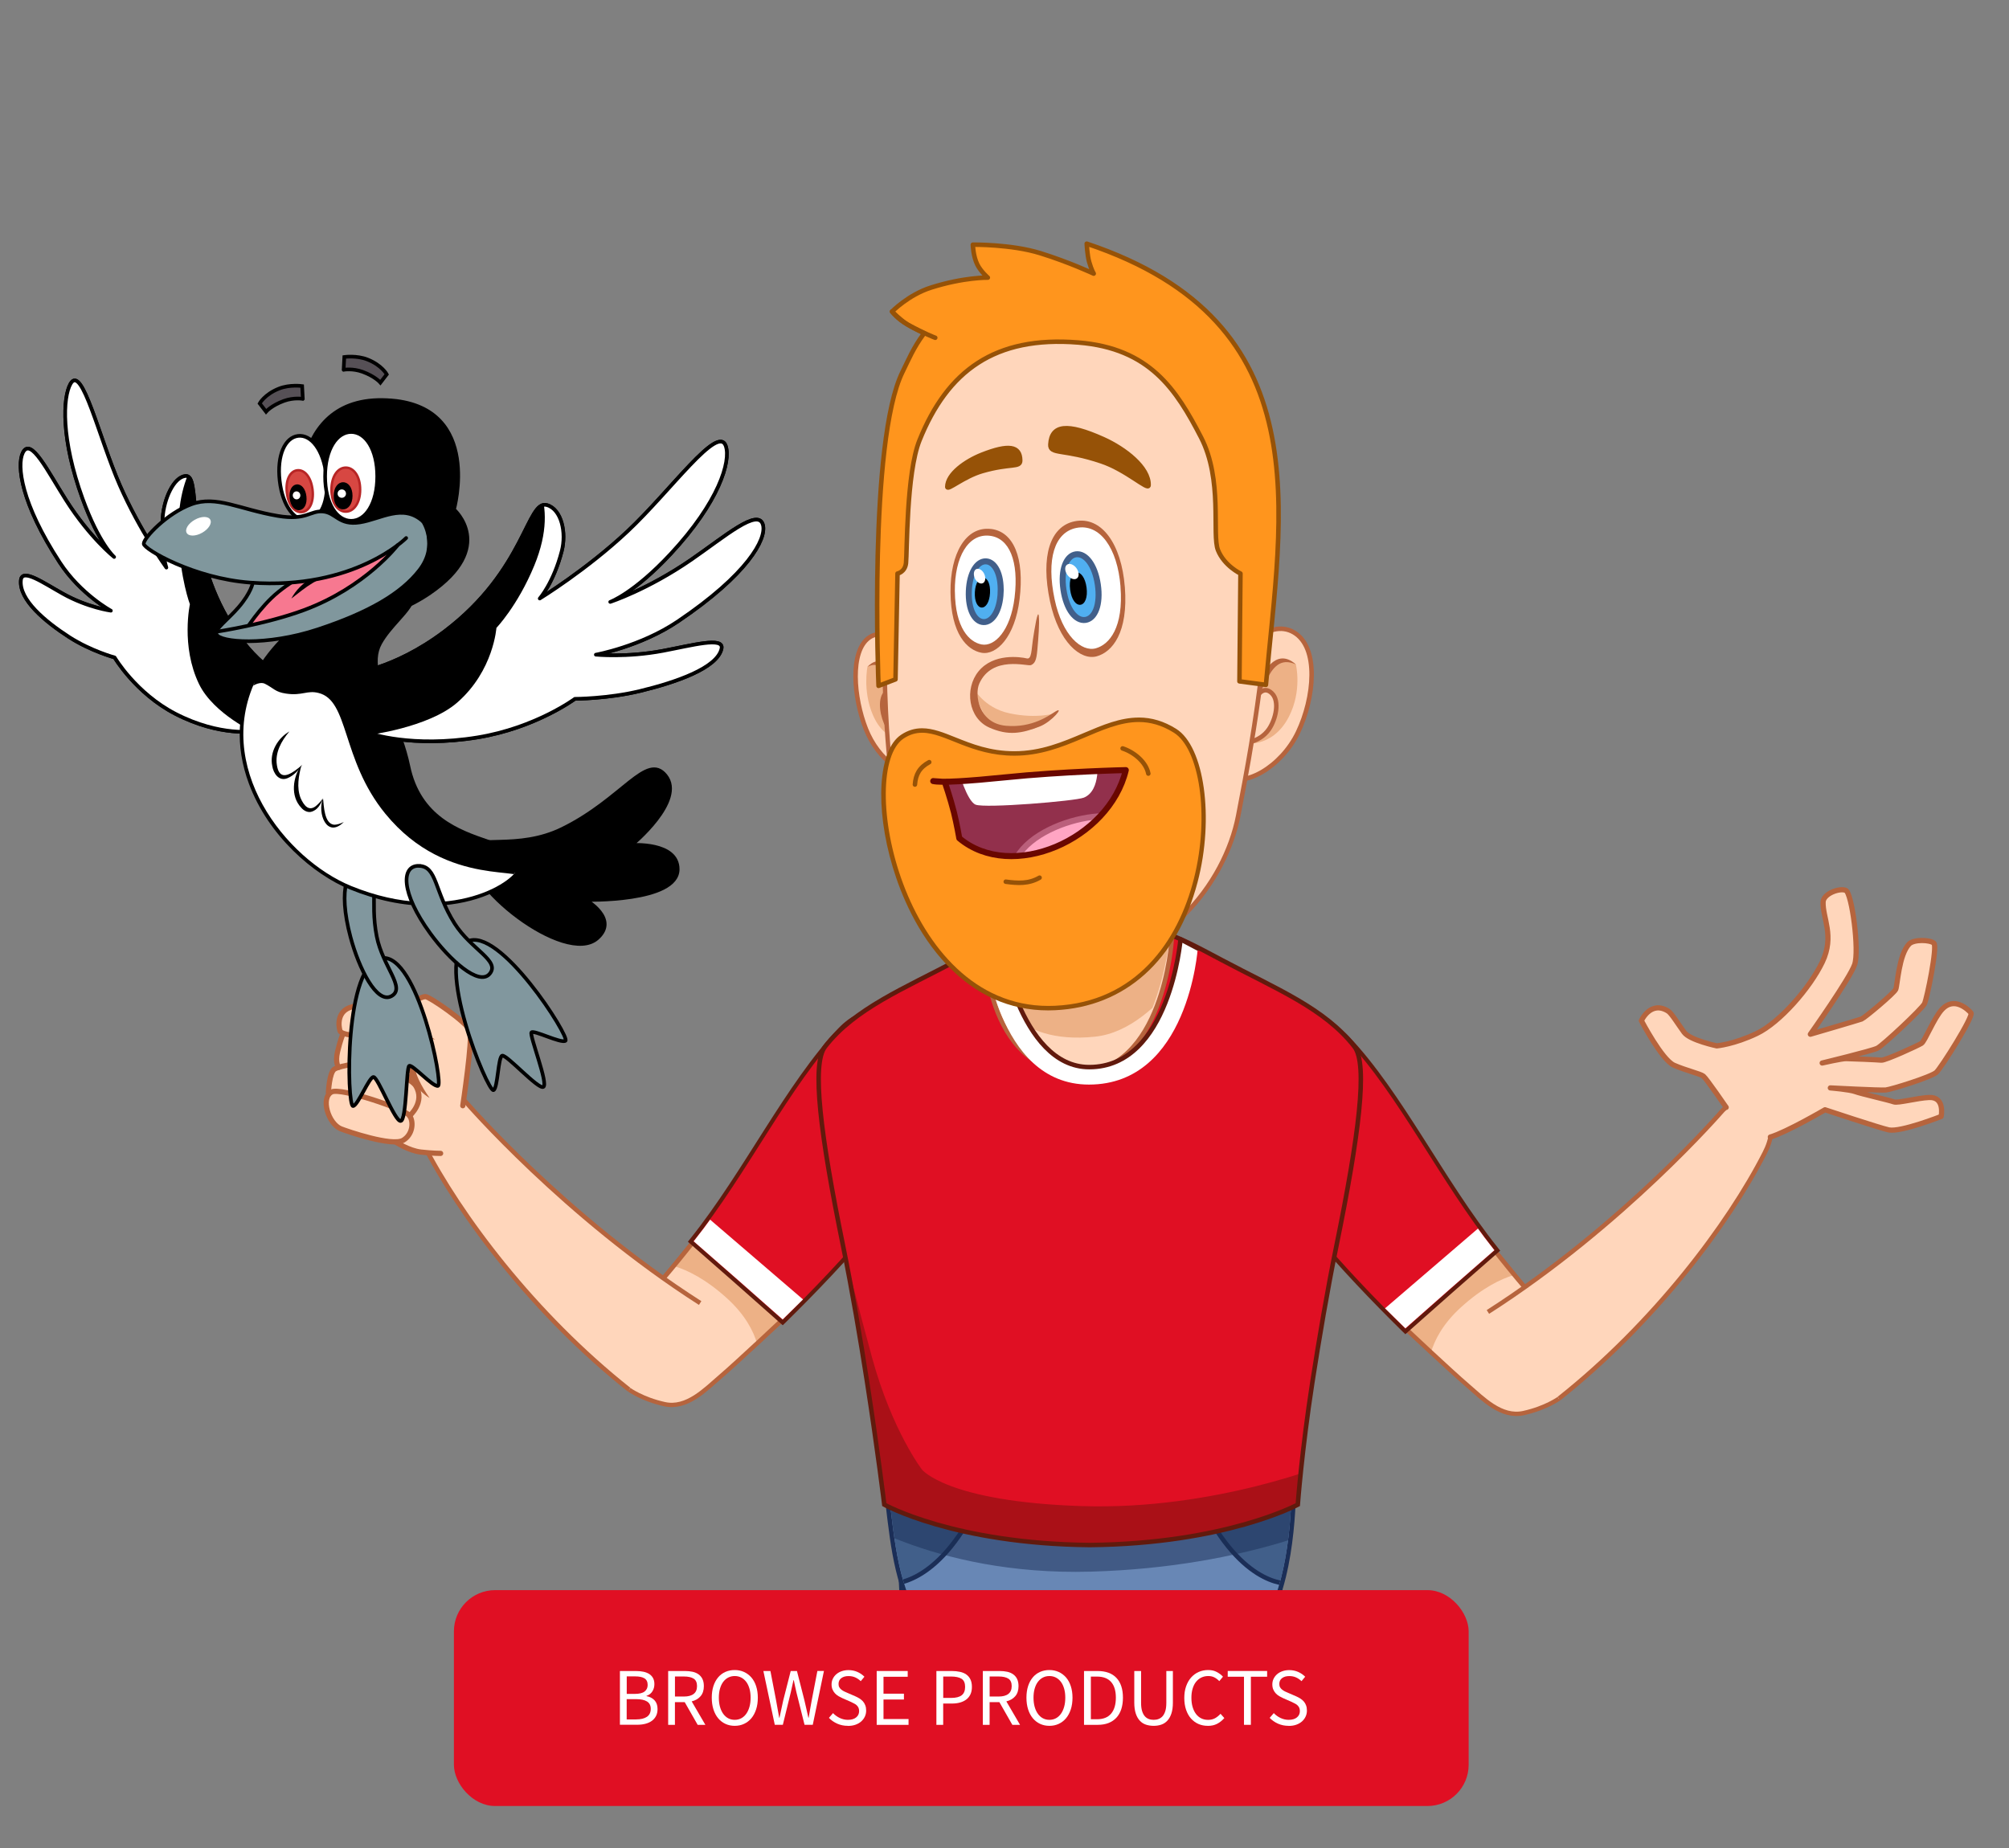 <svg viewBox="0 0 579.19 532.94" xmlns:xlink="http://www.w3.org/1999/xlink" xmlns="http://www.w3.org/2000/svg" id="Ruce">
  <rect x="0" y="0" width="579.19" height="532.94" fill="#808080" stroke="none"/>
  <defs>
    <style>
      .cls-1, .cls-2, .cls-3, .cls-4, .cls-5, .cls-6, .cls-7, .cls-8, .cls-9 {
        fill: none;
      }

      .cls-10, .cls-11 {
        fill: #e00f23;
      }

      .cls-2, .cls-3, .cls-12, .cls-13, .cls-4, .cls-14, .cls-5, .cls-15 {
        stroke-width: 1.3px;
      }

      .cls-2, .cls-3, .cls-13, .cls-16, .cls-17, .cls-18, .cls-19, .cls-20, .cls-7, .cls-8, .cls-15, .cls-21, .cls-9, .cls-22 {
        stroke-linecap: round;
      }

      .cls-2, .cls-3, .cls-13, .cls-16, .cls-19, .cls-7, .cls-8, .cls-15, .cls-21, .cls-9, .cls-22 {
        stroke-linejoin: round;
      }

      .cls-2, .cls-11, .cls-4 {
        stroke: #611a0d;
      }

      .cls-23 {
        fill: #50aff0;
        stroke: #415f8a;
      }

      .cls-23, .cls-12, .cls-11, .cls-4, .cls-17, .cls-18, .cls-24, .cls-14, .cls-25, .cls-5, .cls-6, .cls-20, .cls-26, .cls-27 {
        stroke-miterlimit: 10;
      }

      .cls-23, .cls-9, .cls-22 {
        stroke-width: 1.73px;
      }

      .cls-3, .cls-13, .cls-15 {
        stroke: #965207;
      }

      .cls-12 {
        fill: #415f8a;
        stroke: #1b2e57;
      }

      .cls-11 {
        stroke-width: 1.16px;
      }

      .cls-28 {
        fill: #aa1017;
      }

      .cls-29 {
        fill: #6887b5;
      }

      .cls-13, .cls-30 {
        fill: #965207;
      }

      .cls-31, .cls-24, .cls-14, .cls-25 {
        fill: #ffd6bb;
      }

      .cls-16 {
        fill: #f77890;
      }

      .cls-16, .cls-17, .cls-18, .cls-19, .cls-20, .cls-26, .cls-8, .cls-21 {
        stroke: #000;
        stroke-width: 1.05px;
      }

      .cls-17 {
        fill: #81979e;
      }

      .cls-32 {
        fill: #edb186;
      }

      .cls-33 {
        clip-path: url(#clippath-11);
      }

      .cls-34 {
        clip-path: url(#clippath-10);
      }

      .cls-35 {
        clip-path: url(#clippath-13);
      }

      .cls-36 {
        clip-path: url(#clippath-14);
      }

      .cls-37 {
        clip-path: url(#clippath-12);
      }

      .cls-38 {
        clip-path: url(#clippath-1);
      }

      .cls-39 {
        clip-path: url(#clippath-3);
      }

      .cls-40 {
        clip-path: url(#clippath-4);
      }

      .cls-41 {
        clip-path: url(#clippath-2);
      }

      .cls-42 {
        clip-path: url(#clippath-7);
      }

      .cls-43 {
        clip-path: url(#clippath-6);
      }

      .cls-44 {
        clip-path: url(#clippath-9);
      }

      .cls-45 {
        clip-path: url(#clippath-8);
      }

      .cls-46 {
        clip-path: url(#clippath-5);
      }

      .cls-24 {
        stroke-width: 1.29px;
      }

      .cls-24, .cls-14, .cls-25, .cls-5, .cls-6, .cls-7 {
        stroke: #b6643d;
      }

      .cls-25, .cls-6 {
        stroke-width: 1.25px;
      }

      .cls-47, .cls-26, .cls-21 {
        fill: #fff;
      }

      .cls-48 {
        fill: #b6643d;
      }

      .cls-49 {
        fill: #80979d;
      }

      .cls-50 {
        fill: #92304c;
      }

      .cls-20 {
        fill: #565056;
      }

      .cls-7 {
        stroke-width: 1.5px;
      }

      .cls-15, .cls-51 {
        fill: #ff951d;
      }

      .cls-9 {
        stroke: #690700;
      }

      .cls-22 {
        fill: #ffa5c3;
        stroke: #ba5f7b;
      }

      .cls-52, .cls-53 {
        fill: #1b2e57;
      }

      .cls-53 {
        opacity: .5;
      }

      .cls-27 {
        fill: #d74742;
        stroke: #b72525;
        stroke-width: .7px;
      }

      .cls-54 {
        clip-path: url(#clippath);
      }
    </style>
    <clipPath id="clippath">
      <rect height="421.41" width="576.64" y="56.7" x="-1.96" class="cls-1"></rect>
    </clipPath>
    <clipPath id="clippath-1">
      <path d="M444.17,376.51c-1.53-1.7-4.2-4.78-6.71-7.81-3.45-4.15-6.63-8.21-6.63-8.21-8.59,7.47-17.14,14.98-25.65,22.53,0,0,12.9,12.17,17.98,16.52,4.3,3.69,9.63,9.33,16.06,7.91,6.44-1.42,10.23-4.18,10.23-4.18" class="cls-25" data-name="Ruka" id="Ruka-3"></path>
    </clipPath>
    <clipPath id="clippath-2">
      <path d="M405.17,383.02c-18.19-17.87-40.16-39.08-49.19-60.76-7.39-17.75,18.32-37.53,32.14-22.43,15.11,16.52,27.23,41.25,42.7,60.66-8.59,7.47-17.14,14.98-25.65,22.53Z" class="cls-1" data-name="Rukav" id="Rukav-2"></path>
    </clipPath>
    <clipPath id="clippath-3">
      <path d="M186.65,373.94c1.53-1.7,4.2-4.78,6.71-7.81,3.45-4.15,6.63-8.21,6.63-8.21,8.59,7.47,17.14,14.98,25.65,22.53,0,0-12.9,12.17-17.98,16.52-4.3,3.69-9.63,9.33-16.06,7.91-6.44-1.42-10.23-4.18-10.23-4.18" class="cls-25" data-name="Ruka" id="Ruka-8"></path>
    </clipPath>
    <clipPath id="clippath-4">
      <path d="M225.64,380.45c18.19-17.87,40.16-39.08,49.19-60.76,7.39-17.75-18.32-37.53-32.14-22.43-15.11,16.52-27.23,41.25-42.7,60.66,8.59,7.47,17.14,14.98,25.65,22.53Z" class="cls-1" data-name="Rukav" id="Rukav-4"></path>
    </clipPath>
    <clipPath id="clippath-5">
      <path d="M314.07,409.36c-27.06-.36-59.94,3.38-57.99,19.81,1.96,16.43,2.82,28.32,10.42,40.04,7.14,11.01,22.73,16.21,46.04,16.68,23.31.48,42.87-8.2,49.41-15.25,7.52-8.1,10.42-26.7,10.42-43.38,0-14.3-31.24-17.54-58.3-17.91Z" class="cls-1" data-name="Kalhoty" id="Kalhoty-2"></path>
    </clipPath>
    <clipPath id="clippath-6">
      <path d="M314.07,409.36c-27.06-.36-59.94,3.38-57.99,19.81,1.96,16.43,2.82,28.32,10.42,40.04,7.14,11.01,22.73,16.21,46.04,16.68,23.31.48,42.87-8.2,49.41-15.25,7.52-8.1,10.42-26.7,10.42-43.38,0-14.3-31.24-17.54-58.3-17.91Z" class="cls-1" data-name="Kalhoty" id="Kalhoty-3"></path>
    </clipPath>
    <clipPath id="clippath-7">
      <path d="M314.18,265.71c17.17,0,23.88,3.56,38.04,11.1,15.68,8.34,29.69,13.93,38.28,25.01,3.89,5.01,1.3,25.52-5.18,57.24-2.67,13.1-5.04,27.09-6.95,39.39-3.09,19.93-4.22,35.4-4.22,35.4,0,0-20.85,11.28-59.98,11.65-39.13-.38-59.23-11.65-59.23-11.65,0,0-1.88-15.47-4.97-35.4-1.91-12.3-4.28-26.29-6.95-39.39-6.48-31.73-9.07-52.24-5.18-57.24,8.59-11.08,22.61-16.67,38.29-25.01,14.17-7.53,20.87-11.1,38.04-11.1Z" class="cls-4" data-name="Triko" id="Triko-2"></path>
    </clipPath>
    <clipPath id="clippath-8">
      <path d="M337.78,265.14s-2.42,44.14-27.01,44.14c-27.12,0-27.12-44.03-27.12-44.03,0,0,11.66-3,11.66-9.79,0-20.87-3.9-27.92,15.46-27.92s15.05,8.49,15.05,27.92c0,6.84,11.96,9.68,11.96,9.68Z" class="cls-1"></path>
    </clipPath>
    <clipPath id="clippath-9">
      <path d="M289.79,224.14c16.6-1.71,34.78-2.09,34.78-2.09-4.81,20.04-32.91,32.34-48.01,19.65,0,0-.71-4.13-1.54-7.44-.97-3.88-2.65-8.81-2.65-8.81,0,0,6.91-.22,17.42-1.3Z" class="cls-1"></path>
    </clipPath>
    <clipPath id="clippath-10">
      <path d="M82.41,195.54s-8.95-3.39-16.94-17.37c-12.42-21.71-7.37-41.43-12.02-40.92-3.38.38-6.16,6.59-6.54,11.96-.66,9.32,1.06,14.45,1.06,14.45,0,0-7.67-10.6-13.42-23.72-6-13.67-10.93-35.03-14.2-29.3-2.25,3.95-2.79,15.98,3.48,33.19,4.74,13.03,9.08,16.77,9.08,16.77,0,0-6.95-5.51-13.84-16.33-5.34-8.38-10.23-18.46-12.49-13.7-1.75,3.68-.52,14.48,10.67,31.63,5.97,9.14,14.72,13.89,14.72,13.89,0,0-6.66-.88-13.81-4.87-5.74-3.2-11.76-7.46-12.13-3.94-.58,5.65,7.04,11.97,13.95,16.43,6.17,3.98,13.07,5.86,13.07,5.86,0,0,6.08,10.33,17.53,16.25,13.02,6.72,22.96,5,22.96,5" class="cls-8"></path>
    </clipPath>
    <clipPath id="clippath-11">
      <path d="M116.52,169.37c5.94,3.53-3.29,8.54-7.35,15.84-4.84,8.71,5.07,21.42,8.05,35.77,5.08,24.53,32.01,19.9,32.31,28.53.15,4.13-19.51,17.71-48.26,5.97-18.84-7.69-40.25-34.6-27.02-60.52,8.46-16.57,34.15-30.42,42.27-25.6Z" class="cls-1" id="Maska"></path>
    </clipPath>
    <clipPath id="clippath-12">
      <path d="M72.88,168.03s10.76.36,20.07-1.35c10.74-1.96,20.51-8.63,20.51-8.63,0,0-8.31,11.56-27.05,18.35-12.65,4.58-24.01,5.75-24.01,5.75.4-1.86,4.28-4.73,6.39-7.07,2.76-3.06,4.08-7.05,4.08-7.05Z" class="cls-1" data-name="Maska" id="Maska-2"></path>
    </clipPath>
    <clipPath id="clippath-13">
      <path d="M72.88,168.03s10.76.36,20.07-1.35c10.74-1.96,20.51-8.63,20.51-8.63,0,0-8.31,11.56-27.05,18.35-12.65,4.58-24.01,5.75-24.01,5.75.4-1.86,4.28-4.73,6.39-7.07,2.76-3.06,4.08-7.05,4.08-7.05Z" class="cls-1" data-name="Maska" id="Maska-3"></path>
    </clipPath>
    <clipPath id="clippath-14">
      <path d="M100.55,194.38s12.62-.95,27.67-12.35c23.38-17.72,23.73-38.08,29.49-36.38,4.19,1.24,5.61,7.97,4.24,13.25-2.37,9.17-6.35,13.68-6.35,13.68,0,0,13.47-8.24,25.35-19.4,12.39-11.64,26.07-30.97,28.28-24.59,1.52,4.4-1.94,16.15-15.91,31.14-10.57,11.35-17.4,13.83-17.4,13.83,0,0,10.79-3.51,23.34-12.16,9.72-6.7,19.46-15.15,20.71-9.97.97,4.01-4.33,14.12-24.57,27.76-10.79,7.27-23.62,9.58-23.62,9.58,0,0,8.82.89,19.35-1.1,8.44-1.59,17.63-4.14,16.88-.65-1.2,5.61-13.14,9.72-23.52,12.23-9.27,2.24-18.75,2.25-18.75,2.25,0,0-11.35,8.39-28.04,11.12-18.97,3.1-31.1-1.15-31.1-1.15" class="cls-8"></path>
    </clipPath>
  </defs>
  <g id="Ruka7">
    <g class="cls-54">
      <g>
        <g>
          <g>
            <g>
              <path d="M422.98,399.08c-5.14-4.28-17.8-16.05-17.8-16.05,8.51-7.55,17.06-15.06,25.65-22.53,0,0,9.71,11.98,13.34,16.02" class="cls-25" id="Ruka"></path>
              <g data-name="Ruka Stin" id="Ruka_Stin">
                <path d="M444.17,376.51c-1.53-1.7-4.2-4.78-6.71-7.81-3.45-4.15-6.63-8.21-6.63-8.21-8.59,7.47-17.14,14.98-25.65,22.53,0,0,12.9,12.17,17.98,16.52,4.3,3.69,9.63,9.33,16.06,7.91,6.44-1.42,10.23-4.18,10.23-4.18" class="cls-31" data-name="Ruka" id="Ruka-2"></path>
                <g class="cls-38">
                  <path d="M442.31,366.82s-8.73-1.11-21.08,10.09c-10.54,9.55-9.4,18.82-9.45,18.57-6.89-4.75-10.29-7.21-16.99-12.31,14.01-9.94,28-19.92,41.96-29.92,2.11,5.45,3.22,8.17,5.56,13.58Z" class="cls-32" data-name="Ruka Stín" id="Ruka_Stín"></path>
                </g>
                <path d="M444.17,376.51c-1.53-1.7-4.2-4.78-6.71-7.81-3.45-4.15-6.63-8.21-6.63-8.21-8.59,7.47-17.14,14.98-25.65,22.53,0,0,12.9,12.17,17.98,16.52,4.3,3.69,9.63,9.33,16.06,7.91,6.44-1.42,10.23-4.18,10.23-4.18" class="cls-6" data-name="Ruka" id="Ruka-4"></path>
              </g>
              <g id="Rukav">
                <path d="M356.36,324.56c-.51-.94-.84-1.62-.99-2.09-3.35-10.35.43-21.3,8.67-26.46,7.59-4.74,18.22-3.29,24.52,3.34,15.19,15.98,27.26,41.33,42.79,60.75.14.18.22.27.36.45-8.88,7.75-17.73,15.54-26.54,23.37-.18-.17-.27-.26-.44-.43-17.97-17.68-35.47-37.17-48.36-58.93Z" class="cls-11"></path>
              </g>
              <g data-name="Rukav Prouzek" id="Rukav_Prouzek">
                <g class="cls-41">
                  <path d="M428.55,352.13c2.52,3.2,3.8,4.78,6.39,7.92-10.46,9.14-20.87,18.34-31.24,27.59-3.14-2.96-4.69-4.47-7.76-7.51" class="cls-47" data-name="Rukav Prouzek" id="Rukav_Prouzek-2"></path>
                </g>
              </g>
            </g>
            <path d="M428.96,378.29c39.09-24.99,67.55-57.96,67.55-57.96,0,0,6.89-7.48,11.41-1.94,4.34,5.32,2.65,10.5.84,14.06-10.45,20.53-31.94,49.12-59.32,70.82" class="cls-24" data-name="Ruka" id="Ruka-5"></path>
          </g>
          <g>
            <path d="M510.38,327.85c4.68-1.38,15.59-7.82,15.59-7.82,0,0,16.54,5.76,19.09,5.81,2.55.05,14.55-3.92,14.55-3.92,0,0,1.08-4.07-2.62-5.51-1.33-.52-9.05,1.97-11.49,1.43-2.44-.54-9.08-2.6-10.73-3.22-1.65-.62-7.19-1.07-7.19-1.07,0,0,14.5.9,16.07.74,1.57-.16,13.11-3.74,14.56-5.08,1.45-1.34,10-15.74,10.04-16.98.05-1.3-4.63-4.2-7.69-1.68-1.36,1.12-5.59,9.63-6.63,10.29-1.04.66-10.44,4.97-11.56,4.85-1.12-.12-8.86-.43-10.13-.45-1.27-.03-6.93,1.27-6.93,1.27,0,0,14.32-3.47,15.91-4.27,1.59-.8,12.87-11.34,13.59-12.84.72-1.51,3.77-16.43,2.71-17.43-1.06-1-5.84-1.27-7.34.3-2.94,3.06-3.15,11.82-3.66,12.99-.51,1.16-8.99,8.24-9.83,8.56-.84.32-14.79,4.39-14.79,4.39,0,0,11.35-16.02,12.76-20.06,1.41-4.04-.79-20.64-2.54-21.41-1.75-.77-5.71.88-6.25,2.41-1.52,4.31,3.08,10.7-.5,18.21-3.59,7.52-12.32,17.47-18.9,20.62-6.58,3.14-11.54,3.58-11.54,3.58,0,0-7.72-1.47-9.39-3.76-1.67-2.29-4.96-6.5-5.98-6.95-3.94-1.72-6.57,3.32-6.57,3.32,0,0,6.09,11.42,9.58,12.96,3.49,1.54,7.64,2.46,8.51,3.17.87.7,6.56,8.99,6.56,8.99,0,0,.05,3.69,3.11,6.2,2.93,2.4,6.84,3.18,9.61,2.36Z" class="cls-31"></path>
            <path d="M510.38,327.85c4.68-1.38,15.76-7.86,15.76-7.86,0,0,15.9,5.29,18.4,5.81,3.43.71,15.08-3.88,15.08-3.88,0,0,1.21-5.67-3.46-5.47-3.4.14-9.02,1.69-10.15,1.27-1.49-.54-9.49-2.34-11.14-2.96-1.65-.62-7.19-1.07-7.19-1.07,0,0,14.42.76,15.99.6,1.57-.16,13.11-3.74,14.56-5.08,1.45-1.34,10.81-16.2,10-17.15-.81-.95-4.78-4.84-8.32-1.06-2.39,2.56-4.92,9.17-5.96,9.84-1.04.66-10.44,4.97-11.56,4.85-1.12-.12-8.86-.43-10.13-.45-1.27-.03-6.93,1.27-6.93,1.27,0,0,14.32-3.47,15.91-4.27,1.59-.8,12.87-11.34,13.59-12.84.72-1.51,3.77-16.43,2.71-17.43-1.06-1-5.81-1.19-7.18.26-2.96,3.14-3.31,11.86-3.82,13.03-.51,1.16-8.99,8.24-9.83,8.56-.84.32-14.79,4.39-14.79,4.39,0,0,11.35-16.02,12.76-20.06,1.41-4.04-.79-20.64-2.54-21.41-1.75-.77-6.44.91-6.54,3.34-.18,4.56,3.37,9.77-.21,17.29-3.59,7.52-12.32,17.47-18.9,20.62-6.58,3.14-11.54,3.58-11.54,3.58,0,0-7.76-1.63-9.43-3.92-1.67-2.29-3.63-5.49-4.57-6.09-5.07-3.22-7.74,2.74-7.74,2.74,0,0,5.89,11.29,9.38,12.84,3.49,1.54,7.64,2.46,8.51,3.17.87.7,6.56,8.99,6.56,8.99" class="cls-7"></path>
          </g>
        </g>
        <g>
          <g>
            <g>
              <path d="M207.83,396.51c5.14-4.28,17.8-16.05,17.8-16.05-8.51-7.55-17.06-15.06-25.65-22.53,0,0-9.71,11.98-13.34,16.02" class="cls-25" data-name="Ruka" id="Ruka-6"></path>
              <g data-name="Ruka Stin" id="Ruka_Stin-2">
                <path d="M186.65,373.94c1.53-1.7,4.2-4.78,6.71-7.81,3.45-4.15,6.63-8.21,6.63-8.21,8.59,7.47,17.14,14.98,25.65,22.53,0,0-12.9,12.17-17.98,16.52-4.3,3.69-9.63,9.33-16.06,7.91-6.44-1.42-10.23-4.18-10.23-4.18" class="cls-31" data-name="Ruka" id="Ruka-7"></path>
                <g class="cls-39">
                  <path d="M188.5,364.25s8.73-1.11,21.08,10.09c10.54,9.55,9.4,18.82,9.45,18.57,6.89-4.75,10.29-7.21,16.99-12.31-14.01-9.94-28-19.92-41.96-29.92-2.11,5.45-3.22,8.17-5.56,13.58Z" class="cls-32" data-name="Ruka Stín" id="Ruka_Stín-2"></path>
                </g>
                <path d="M186.65,373.94c1.53-1.7,4.2-4.78,6.71-7.81,3.45-4.15,6.63-8.21,6.63-8.21,8.59,7.47,17.14,14.98,25.65,22.53,0,0-12.9,12.17-17.98,16.52-4.3,3.69-9.63,9.33-16.06,7.91-6.44-1.42-10.23-4.18-10.23-4.18" class="cls-6" data-name="Ruka" id="Ruka-9"></path>
              </g>
              <g data-name="Rukav" id="Rukav-3">
                <path d="M274.46,321.98c.51-.94.84-1.62.99-2.09,3.35-10.35-.43-21.3-8.67-26.46-7.59-4.74-18.22-3.29-24.52,3.34-15.19,15.98-27.26,41.33-42.79,60.75-.14.18-.22.27-.36.45,8.88,7.75,17.73,15.54,26.54,23.37.18-.17.27-.26.44-.43,17.97-17.68,35.47-37.17,48.36-58.93Z" class="cls-11"></path>
              </g>
              <g data-name="Rukav Prouzek" id="Rukav_Prouzek-3">
                <g class="cls-40">
                  <path d="M202.26,349.56c-2.52,3.2-3.8,4.78-6.39,7.92,10.46,9.14,20.87,18.34,31.24,27.59,3.14-2.96,4.69-4.47,7.76-7.51" class="cls-47" data-name="Rukav Prouzek" id="Rukav_Prouzek-4"></path>
                </g>
              </g>
            </g>
            <path d="M201.85,375.72c-39.09-24.99-67.55-57.96-67.55-57.96,0,0-6.89-7.48-11.41-1.94-4.34,5.32-2.65,10.5-.84,14.06,10.45,20.53,31.94,49.12,59.32,70.82" class="cls-24" data-name="Ruka" id="Ruka-10"></path>
          </g>
          <g>
            <path d="M127.04,332.56s-2.25,0-5.69-.38c-3.45-.39-7.15-2.83-7.15-2.83v-.12c-4.81.17-14.41-3.15-15.85-3.73-3.35-1.35-5.48-7.51-3.58-9.96,0,0,.16-6.3,1.67-7.28.25-.16.66-.34,1.2-.51h0s-1.1-1.24-.31-4.52c.78-3.29,1.7-5.27,1.7-5.27-.53-.19-.89-.42-.98-.68-.51-1.55-.91-5.88,3.49-6.97,3.25-.8,6.86-.82,9,.02,2.14.85,4.03,1.67,4.03,1.67h0c3.29-2.65,6.74-4.61,8.12-4.63,1.13,0,11.91,7.41,12.78,9.78.87,2.37-2.04,21.68-2.04,21.68,0,0-1.02,7.05-2.41,9.67-2.37,4.45-3.96,4.06-3.96,4.06Z" class="cls-31"></path>
            <path d="M133.42,318.83s2.91-19.32,2.04-21.68c-.86-2.37-11.65-9.78-12.78-9.78-1.63.01-6.18,2.76-9.91,6.15-1.98,1.8-3.77,3.51-4.57,5.45-1.27,3.06,1.93,7.06,3.68,6.63,1.75-.44,5.06-3.43,6.67-5.56,1.44-1.91,3.79-4.69,3.79-4.69" class="cls-7"></path>
            <path d="M114.56,292s-1.89-.82-4.03-1.67c-2.14-.85-5.75-.83-9-.02-4.4,1.09-4.01,5.42-3.49,6.97.51,1.55,10.17,1.7,10.17,1.7" class="cls-7"></path>
            <path d="M98.34,325.51c1.7.68,14.71,5.16,17.88,3.28,2.72-1.61,3.14-5.19,1.87-7.1-1.27-1.91-19.79-8.14-22.44-6.85-3.29,1.6-1.07,9.17,2.69,10.68Z" class="cls-7"></path>
            <path d="M94.68,315.04s.24-5.8,1.75-6.77c1.51-.98,9.18-2.54,13.44-.8,2.14.87,8.8,3.66,9.98,5.6,2.86,4.69-1.79,8.69-1.79,8.69" class="cls-7"></path>
            <path d="M98.83,298.24s-.73,1.7-1.51,4.99c-.78,3.29.31,4.53.31,4.53" class="cls-7"></path>
            <path d="M125.47,299.79c-8.24-2.82-7.02,6.63-4.75,11.49.84,1.82,1.91,3.58,3.14,5.32-1.85-1.1-3.38-2.7-4.57-4.54-1.79-2.77-2.63-6.34-1.9-9.64.78-4.34,4.88-5.2,8.08-2.63h0Z" class="cls-48"></path>
            <path d="M114.19,329.36s3.71,2.44,7.15,2.83c3.44.39,5.69.38,5.69.38" class="cls-7"></path>
            <path d="M119.13,309.26s-.2,1.22-1.28,1.35c-1.08.12-1.98-.37-1.98-.37" class="cls-7"></path>
          </g>
        </g>
        <g id="Noha1">
          <path d="M283.52,646.64c-.14,0-3.47-.01-8.02-.98-5.52-1.17-6.31-2.77-6.41-3.07l-.03-.08-9.54-191.73,32.87,6.14-8.25,189.73h-.62Z" class="cls-29"></path>
          <path d="M260.21,451.56l31.51,5.89-4.54,104.42-3.66,84.14s-3.35,0-7.89-.97c-5.43-1.15-5.93-2.65-5.93-2.65l-4.33-87.03-5.17-103.8M258.83,449.99l.08,1.64,5.17,103.8,4.33,87.03v.18s.06.17.06.17c.22.66,1.33,2.32,6.89,3.5,4.62.98,8.01.99,8.15.99h1.24l.05-1.24,3.66-84.14,4.54-104.42.05-1.12-1.1-.21-31.51-5.89-1.61-.3h0Z" class="cls-52"></path>
        </g>
        <g id="Noha2">
          <path d="M344.82,646.64l-8.25-189.73,32.87-6.14-9.54,191.73-.03.08c-.1.31-.89,1.9-6.41,3.07-4.55.97-7.88.98-8.02.98h-.62Z" class="cls-29"></path>
          <path d="M368.76,451.56l-5.17,103.8-4.33,87.03s-.49,1.49-5.93,2.65c-4.54.97-7.89.97-7.89.97l-3.66-84.14-4.54-104.42,31.51-5.89M370.13,449.99l-1.61.3-31.51,5.89-1.1.21.05,1.12,4.54,104.42,3.66,84.14.05,1.24h1.24c.14,0,3.53-.01,8.15-.99,5.56-1.18,6.67-2.84,6.89-3.5l.06-.17v-.18s4.34-87.03,4.34-87.03l5.17-103.8.08-1.64h0Z" class="cls-52"></path>
        </g>
        <g id="Kalhoty">
          <path d="M314.38,486.57c-.62,0-1.23,0-1.85-.02-24.25-.5-39.48-6.05-46.57-16.98-7.09-10.93-8.41-22.25-10.08-36.57-.14-1.22-.29-2.47-.44-3.75-.4-3.34.56-6.35,2.86-8.93,8.99-10.12,36.65-11.63,52.33-11.63,1.16,0,2.31,0,3.45.02,39.11.52,58.94,6.77,58.94,18.55,0,20.29-3.96,36.68-10.59,43.82-6.96,7.5-26.17,15.48-48.04,15.48,0,0,0,0,0,0Z" class="cls-29"></path>
          <path d="M310.62,409.34c1.16,0,2.31,0,3.45.02,27.06.36,58.3,3.6,58.3,17.91,0,16.69-2.9,35.28-10.42,43.38-6.37,6.87-25.08,15.27-47.57,15.27-.61,0-1.22,0-1.84-.02-23.31-.48-38.89-5.67-46.04-16.68-7.6-11.72-8.46-23.61-10.42-40.04-1.87-15.74,28.22-19.84,54.54-19.84M310.62,408.04c-11.83,0-22.56.83-31.01,2.41-10.67,1.99-18,5.16-21.8,9.44-2.42,2.73-3.44,5.9-3.01,9.44.15,1.27.3,2.52.44,3.74,1.68,14.41,3,25.79,10.18,36.85,7.22,11.12,22.62,16.77,47.1,17.27.62.01,1.25.02,1.87.02,22.06,0,41.46-8.08,48.52-15.69,9.99-10.76,10.76-36.6,10.76-44.26,0-7.11-6.73-12.31-20-15.44-9.62-2.27-22.94-3.54-39.58-3.76-1.15-.02-2.3-.02-3.47-.02h0Z" class="cls-52"></path>
        </g>
        <g id="Kapsy">
          <g class="cls-46">
            <path d="M290.86,394.03s-.06,22.49-9.98,41.44c-11.98,22.88-24.76,21.15-24.76,21.15,0,0-17.57-47.49-.4-56.98,17.17-9.5,35.15-5.61,35.15-5.61Z" class="cls-12" id="Kapsa1"></path>
            <path d="M337.4,394.03s.06,22.49,9.98,41.44c11.98,22.88,24.76,21.15,24.76,21.15,0,0,17.57-47.49.4-56.98-17.17-9.5-35.15-5.61-35.15-5.61Z" class="cls-12" id="Kapsa2"></path>
          </g>
        </g>
        <g id="Stin">
          <g class="cls-43">
            <path d="M241.41,435.04s26.69,19.43,73.07,18.13c46.38-1.3,73.98-15.54,73.98-15.54l2.47-25.04s-47.62,8.2-76.53,6.91c-28.91-1.3-75.05-6.91-75.05-6.91l2.06,22.45Z" class="cls-53" data-name="Kalhoty Stín" id="Kalhoty_Stín"></path>
          </g>
        </g>
        <path d="M314.01,265.71c17.17,0,23.88,3.56,38.04,11.1,15.68,8.34,29.69,13.93,38.29,25.01,3.89,5.01,1.3,25.52-5.18,57.24-2.67,13.1-5.04,27.09-6.95,39.39-3.09,19.93-4.22,35.4-4.22,35.4,0,0-20.85,11.28-59.98,11.65-39.13-.38-59.23-11.65-59.23-11.65,0,0-1.88-15.47-4.97-35.4-1.91-12.3-4.28-26.29-6.95-39.39-6.48-31.73-9.07-52.24-5.18-57.24,8.59-11.08,22.61-16.67,38.29-25.01,14.17-7.53,20.87-11.1,38.04-11.1Z" class="cls-10" id="Triko"></path>
        <g>
          <g class="cls-42">
            <path d="M236.36,332.18s7.57,31.96,15.08,59.36c5.78,21.06,14.35,32.19,14.35,32.19,0,0,7.2,9.28,46.05,10.54,38.86,1.26,71.95-12.55,71.95-12.55l-2.88,23.32s-36.57,9.46-68.15,9.55c-43.66.12-81.65-13.88-81.65-13.88l-9.06-106.48,14.3-2.04Z" class="cls-28" data-name="Stin" id="Stin-2"></path>
          </g>
          <path d="M314.18,265.71c17.17,0,23.88,3.56,38.04,11.1,15.68,8.34,29.69,13.93,38.28,25.01,3.89,5.01,1.3,25.52-5.18,57.24-2.67,13.1-5.04,27.09-6.95,39.39-3.09,19.93-4.22,35.4-4.22,35.4,0,0-20.85,11.28-59.98,11.65-39.13-.38-59.23-11.65-59.23-11.65,0,0-1.88-15.47-4.97-35.4-1.91-12.3-4.28-26.29-6.95-39.39-6.48-31.73-9.07-52.24-5.18-57.24,8.59-11.08,22.61-16.67,38.29-25.01,14.17-7.53,20.87-11.1,38.04-11.1Z" class="cls-4" data-name="Triko" id="Triko-3"></path>
        </g>
        <path d="M337.78,271.18s-2.42,38.09-27.01,38.09c-27.12,0-27.12-37.99-27.12-37.99,0,0,11.66-5.59,11.66-12.38,0-20.87-3.9-31.37,15.46-31.37s15.05,11.94,15.05,31.37c0,6.84,11.96,12.27,11.96,12.27Z" class="cls-14" data-name="Krk" id="Krk-2"></path>
        <g data-name="Krk Stin" id="Krk_Stin">
          <g class="cls-45">
            <path d="M349.61,266.9s-14.23,29.93-33.86,32.01c-24.01,2.55-28.78-13.24-28.78-13.24l-36-61.18,124.68-6.16-26.04,48.57Z" class="cls-32" data-name="Stin" id="Stin-3"></path>
          </g>
        </g>
        <path d="M288.11,270.65l-4.28,2.3s3.2,39.78,30.11,39.78c28.72,0,31.37-39.28,31.37-39.28l-4.97-2.62s-3.1,36.86-26.31,36.86c-20.25,0-25.92-37.04-25.92-37.04Z" class="cls-47"></path>
        <path d="M345.31,273.45l-4.97-2.62s-3.1,36.86-26.31,36.86c-20.25,0-25.92-37.04-25.92-37.04l-4.28,2.3" class="cls-2"></path>
        <path d="M352.87,199.4c3.17-11.79,12.81-21.36,20.15-17.05,7.34,4.32,5.92,18.91,1.17,28.84-4.75,9.93-15.7,16.32-21.32,12.44-4.83-3.34-3.64-10.66,0-24.23Z" class="cls-14" id="Ucho"></path>
        <path d="M363,199.98s0-5.39,3.68-8c4.06-2.88,6.91-.41,6.91-.41,0,0,1.89,7.51-2.01,15.1-4.89,9.51-13.53,7.64-13.53,7.64,0,0,11.37-1.37,9.83-11.75-.89-6-4.88-2.57-4.88-2.57Z" class="cls-32" data-name="Ucho Stin" id="Ucho_Stin"></path>
        <path d="M359.78,206.82s2.79-10.94,6.91-6.91c2.33,2.28,1.1,7.51-.86,10.36-2.77,4.03-7.77,4.03-7.77,4.03" class="cls-5" data-name="Ucho Detail2" id="Ucho_Detail2"></path>
        <g data-name="Ucho Detail1" id="Ucho_Detail1">
          <path d="M373.59,191.57c-4.52-2.03-6.7.98-8.5,4.58-1.82,3.46-3.39,7.12-5.31,10.67.32-2,.85-3.95,1.48-5.86,1.64-5.06,5.85-15.13,12.34-9.39h0Z" class="cls-48"></path>
        </g>
        <path d="M265.69,199.44c-2.38-10.77-9.65-19.5-15.17-15.56-5.53,3.94-4.46,17.27-.88,26.33,3.58,9.06,11.83,14.9,16.05,11.36,3.64-3.05,2.74-9.73,0-22.12Z" class="cls-14" data-name="Ucho" id="Ucho-2"></path>
        <path d="M258.06,199.96s0-4.92-2.77-7.3c-3.06-2.63-5.2-.38-5.2-.38,0,0-1.42,6.86,1.52,13.78,3.69,8.68,10.19,6.98,10.19,6.98,0,0-8.56-1.25-7.41-10.73.67-5.48,3.68-2.35,3.68-2.35Z" class="cls-32" data-name="Ucho Stin" id="Ucho_Stin-2"></path>
        <path d="M260.49,206.21s-2.1-9.98-5.2-6.31c-1.75,2.08-.83,6.85.65,9.46,2.09,3.68,5.85,3.68,5.85,3.68" class="cls-5" data-name="Ucho Detail2" id="Ucho_Detail2-2"></path>
        <g data-name="Ucho Detail1" id="Ucho_Detail1-2">
          <path d="M250.08,192.28c6.41-6.7,10.12,9.64,10.4,13.93-1.33-2.66-2.86-6.58-4.03-9.35-1.27-2.93-2.65-6.55-6.37-4.58h0Z" class="cls-48"></path>
        </g>
        <g data-name="Hlava" id="Hlava-2">
          <path d="M305.1,278.59c-13.79-.02-24.17-3.73-31.73-11.33-13.13-13.22-18.64-38.84-18.41-85.68.17-34.87,3.97-58.14,11.96-73.24,8.14-15.39,20.69-22.55,39.48-22.55,1.93,0,3.96.08,6.03.23,16.71,1.24,29.66,7.74,38.5,19.32,24.96,32.69,12.18,98.39,6.03,129.96-3.39,17.41-19.98,43.3-51.79,43.3h-.08Z" class="cls-31"></path>
          <path d="M306.4,86.43c1.93,0,3.92.08,5.98.23,69.56,5.18,53.54,99.2,43.94,148.5-3.7,19.03-21.2,42.78-51.15,42.78h-.08c-39.19-.05-49.81-29.83-49.49-96.37.33-67.64,14.44-95.14,50.79-95.15M306.41,85.14h0c-19.06,0-31.78,7.28-40.05,22.9-8.04,15.2-11.87,38.56-12.04,73.54-.23,47.03,5.33,72.8,18.6,86.15,7.69,7.73,18.21,11.5,32.18,11.52h.08c32.2,0,48.99-26.21,52.42-43.83,4.16-21.39,8.09-44.31,8.67-67.03.71-28.29-4.27-49.63-14.82-63.44-8.95-11.73-22.06-18.31-38.97-19.57-2.09-.16-4.13-.23-6.08-.23h0Z" class="cls-48"></path>
        </g>
        <path d="M315.32,78.89s-.62-.94-1.3-3.31c-.58-2.01-.72-5.32-.72-5.32,67.92,22.74,56.06,77.43,51.66,127.21l-7.63-1.01.29-31.08s-4.68-2.24-6.48-6.76c-1.79-4.52,1.45-20.25-4.89-32.52-7.13-13.79-14.77-25.68-35.4-27.34-24.1-1.94-37.7,8.2-45.76,28.2-3.81,9.47-3.57,32.57-3.89,35.4-.3,2.63-2.45,3.02-2.45,3.02l-.58,30.51-4.89,1.87s-2.91-70.6,6.91-90.51c1.72-3.49,3.17-7.05,6.19-11.08.12-.16-2.73-1.3-4.75-2.59-2.22-1.43-4.46-3.74-4.46-3.74,0,0,4.7-4.83,11.22-6.91,9.5-3.02,16.4-2.88,16.4-2.88,0,0-2.01-1.73-3.02-3.74-1.24-2.49-1.3-5.76-1.3-5.76,0,0,11.06-.15,19.43,2.45,8.35,2.59,15.4,5.9,15.4,5.9Z" class="cls-15" data-name="Vlasy" id="Vlasy-2"></path>
        <path d="M257.18,89.83s1.44,2.09,4.46,3.74c4.9,2.68,7.99,3.82,7.99,3.82" class="cls-3"></path>
        <g data-name="Vousy" id="Vousy-2">
          <path d="M302.22,290.7c-10.91,0-20.57-4.34-28.73-12.89-8.55-8.96-13.14-20.12-15.48-27.91-5.17-17.15-4.25-33.27,2.14-37.5,1.79-1.19,3.65-1.76,5.68-1.76,2.96,0,5.96,1.2,9.43,2.59,4.71,1.89,10.04,4.03,17.18,4.03,7.76,0,14.15-2.71,20.33-5.33,5.3-2.25,10.31-4.38,15.53-4.38,3.64,0,7.07,1.04,10.47,3.17,7.91,4.96,10.67,25.27,5.89,43.45-5.85,22.26-20.62,35.56-40.52,36.48-.64.03-1.28.04-1.92.04Z" class="cls-51"></path>
          <path d="M328.3,208.19c3.26,0,6.59.86,10.13,3.08,14.63,9.18,12.27,76.57-34.31,78.74-.63.03-1.26.04-1.88.04-42.51,0-55.21-68.18-41.72-77.11,1.79-1.19,3.54-1.65,5.32-1.66,6.72,0,14.04,6.62,26.61,6.62,14.71,0,24.88-9.71,35.86-9.71M328.3,206.9c-5.35,0-10.42,2.15-15.78,4.43-6.12,2.6-12.45,5.28-20.08,5.28-7.01,0-12.29-2.12-16.94-3.98-3.53-1.42-6.58-2.64-9.67-2.64-2.17,0-4.14.61-6.04,1.87-6.61,4.38-7.64,20.81-2.4,38.22,2.37,7.85,7,19.12,15.63,28.17,8.29,8.69,18.11,13.09,29.2,13.09.64,0,1.3-.02,1.94-.05,20.21-.94,35.19-14.42,41.11-36.97,4.84-18.43,1.96-39.06-6.17-44.16-3.51-2.2-7.05-3.27-10.81-3.27h0Z" class="cls-30"></path>
        </g>
        <path d="M285.64,152.51c6.58.73,9.76,8.35,8.3,20.29-1.33,10.87-6.65,16.21-10.97,15.42-4.12-.76-8.83-5.36-8.94-17.44-.11-11.26,4.45-19.06,11.61-18.26Z" class="cls-48" id="Oko"></path>
        <path d="M275.29,170.51c.1,10.61,4.17,14.66,7.73,15.32,3.73.69,8.33-3.99,9.48-13.54,1.27-10.48-1.49-17.17-7.18-17.81-6.19-.7-10.13,6.15-10.04,16.03Z" class="cls-47" data-name="Oko" id="Oko-2"></path>
        <path d="M288.49,170.8c-.22,5.34-2.41,8.67-4.95,8.57-2.53-.1-4.45-3.6-4.23-8.94.22-5.34,2.41-8.67,4.94-8.57,2.53.1,4.45,3.6,4.23,8.94Z" class="cls-23" data-name="Oko Duhovka" id="Oko_Duhovka"></path>
        <path d="M285.42,170.99c-.14,2.63-1.21,4.25-2.42,4.19-1.2-.06-2.09-1.8-1.95-4.42.14-2.63,1.21-4.25,2.42-4.19,1.21.06,2.1,1.79,1.95,4.42Z" data-name="Oko Panenka" id="Oko_Panenka"></path>
        <path d="M281.05,166.76c.52,1.12,1.54,1.75,2.29,1.4.75-.34.93-1.54.42-2.66-.52-1.12-1.54-1.75-2.29-1.41-.75.35-.93,1.54-.42,2.66Z" class="cls-47" data-name="Oko Odlesk" id="Oko_Odlesk"></path>
        <path d="M299.34,177.75s-.29,4.32-.58,7.77c-.29,3.45-1.15,6.04-1.15,6.04,0,0-8.98-4.78-14.53,2.16-6.04,7.55-.78,15.69,5.61,16.84,11.22,2.01,15.76-4.96,15.76-4.96" class="cls-31" data-name="Nos Barva" id="Nos_Barva"></path>
        <path d="M291,205.67c-7.45-1.6-10.3-7.25-10.3-7.25,0,0,2.93,11.23,8,12.14,11.22,2.01,15.76-4.96,15.76-4.96,0,0-5.4,1.8-13.45.07Z" class="cls-32" data-name="Nos Barva" id="Nos_Barva-2"></path>
        <path d="M299.49,177.75c.22,2.05-.11,6.04-.43,9.71-.27,3.08-.77,3.84-1.83,4.32-.97.43-11.17-2.9-14.89,5.29-1.44,3.17-.25,11.48,7.66,12.2,7.67.7,12.67-3.13,14.25-4.1,2.81-1.73-.93,2.92-4.53,4.32-5.18,2.01-9.02,2.71-14.46.32-6.15-2.7-7.23-11.22-3.17-16.22,4.34-5.34,12.12-4.17,13.96-3.74,1.4.32,1.3-2.59,1.73-5.4.43-2.81,1.45-9.35,1.73-6.69Z" class="cls-48"></path>
        <path d="M324.29,169.22c1.04,13.27-3.66,18.79-8.1,20.02-4.65,1.29-10.97-4.05-13.48-15.86-2.75-12.96,0-21.63,7.12-23.07,7.75-1.57,13.48,6.54,14.45,18.91Z" class="cls-48" data-name="Oko" id="Oko-3"></path>
        <path d="M323.03,169.11c.94,11.83-3.2,16.73-7.1,17.82-4.09,1.14-9.67-3.63-11.89-14.15-2.44-11.55-.03-19.27,6.24-20.55,6.83-1.39,11.89,5.85,12.76,16.87Z" class="cls-47" data-name="Oko" id="Oko-4"></path>
        <path d="M316.5,168.57c.85,5.77-.83,9.78-3.57,10.18-2.74.4-5.49-2.96-6.34-8.73-.85-5.77.83-9.78,3.57-10.18,2.74-.4,5.49,2.96,6.34,8.73Z" class="cls-23" data-name="Oko Duhovka" id="Oko_Duhovka-2"></path>
        <path d="M313.25,169.4c.38,2.84-.44,4.8-1.75,4.98-1.31.17-2.61-1.5-2.98-4.35-.38-2.84.44-4.8,1.74-4.97,1.31-.17,2.61,1.5,2.99,4.34Z" data-name="Oko Panenka" id="Oko_Panenka-2"></path>
        <path d="M307.71,165.75c.78,1.1,2.01,1.56,2.74,1.04.73-.52.69-1.83-.09-2.93-.78-1.1-2.01-1.56-2.74-1.04-.73.52-.69,1.83.09,2.93Z" class="cls-47" data-name="Oko Odlesk" id="Oko_Odlesk-2"></path>
        <path d="M283.09,131.11c7.74-3.05,10.99-2.49,11.04,1.64.03,2.19-2.8.73-10.95,3.09-5.35,1.55-10.1,5.71-10.08,4.55.04-3.72,5.33-7.44,9.99-9.28Z" class="cls-13" id="Oboci2"></path>
        <path d="M331.14,139.94c-.05,1.59-6.3-4.4-13.52-6.87-11.01-3.75-14.97-1.93-14.8-4.93.33-5.64,4.81-6.21,15.23-1.54,6.26,2.81,13.27,8.24,13.09,13.34Z" class="cls-13" id="Oboci1"></path>
        <path d="M289.79,224.14c16.6-1.71,34.78-2.09,34.78-2.09-4.81,20.04-32.91,32.34-48.01,19.65,0,0-.71-4.13-1.54-7.44-.97-3.88-2.65-8.81-2.65-8.81,0,0,6.91-.22,17.42-1.3Z" class="cls-50" id="Pusa"></path>
        <g data-name="Zuby + Jazyk" id="Zuby_Jazyk">
          <g class="cls-44">
            <path d="M327.72,239.39c-3.12-9.19-35.5-1.82-35.95,12.71-.45,14.53,40.25-.04,35.95-12.71Z" class="cls-22" id="Jazyk"></path>
            <path d="M316.29,218.82s1.29,9.08-3.81,11.17c-2.43.99-28.58,3.14-31.23,2.02-2.5-1.05-4.93-9.78-4.93-9.78,0,0,4.41-1.32,18.16-2.75,14.88-1.55,21.81-.65,21.81-.65Z" class="cls-47" id="Zuby"></path>
          </g>
        </g>
        <path d="M269.05,225.21c2.09.52,10.23.01,20.74-1.07,16.6-1.71,34.78-2.09,34.78-2.09-4.81,20.04-32.91,32.34-48.01,19.65,0,0-.71-4.13-1.54-7.44-.97-3.88-2.65-8.81-2.65-8.81l-3.33-.23Z" class="cls-9" id="Obtah"></path>
        <path d="M331.06,223.06c-.68-3.44-4.22-6.21-7.41-7.26" class="cls-3"></path>
        <path d="M267.9,219.76c-2.83,1.52-3.92,3.57-4.13,6.46" class="cls-3"></path>
        <path d="M299.71,253.07c-3.11,1.82-6.29,1.63-9.75,1.16" class="cls-3"></path>
      </g>
      <g>
        <path d="M82.41,195.54s-8.95-3.39-16.94-17.37c-12.42-21.71-7.37-41.43-12.02-40.92-3.38.38-6.16,6.59-6.54,11.96-.66,9.32,1.06,14.45,1.06,14.45,0,0-7.67-10.6-13.42-23.72-6-13.67-10.93-35.03-14.2-29.3-2.25,3.95-2.79,15.98,3.48,33.19,4.74,13.03,9.08,16.77,9.08,16.77,0,0-6.95-5.51-13.84-16.33-5.34-8.38-10.23-18.46-12.49-13.7-1.75,3.68-.52,14.48,10.67,31.63,5.97,9.14,14.72,13.89,14.72,13.89,0,0-6.66-.88-13.81-4.87-5.74-3.2-11.76-7.46-12.13-3.94-.58,5.65,7.04,11.97,13.95,16.43,6.17,3.98,13.07,5.86,13.07,5.86,0,0,6.08,10.33,17.53,16.25,13.02,6.72,22.96,5,22.96,5" class="cls-19"></path>
        <g>
          <g class="cls-34">
            <path d="M74.05,210.99s-12.09-5.49-16.2-13.98c-5.22-10.8-2.56-22.82-2.56-22.82,0,0-2.83-7.32-3.29-19.5-.77-20.13,9.01-26.4,9.01-26.4,0,0-39.29-56.28-56.83-25.56-17.54,30.72-20.8,89.49,5.19,107.51,25.99,18.02,64.68.75,64.68.75Z" class="cls-21"></path>
          </g>
          <path d="M82.41,195.54s-8.95-3.39-16.94-17.37c-12.42-21.71-7.37-41.43-12.02-40.92-3.38.38-6.16,6.59-6.54,11.96-.66,9.32,1.06,14.45,1.06,14.45,0,0-7.67-10.6-13.42-23.72-6-13.67-10.93-35.03-14.2-29.3-2.25,3.95-2.79,15.98,3.48,33.19,4.74,13.03,9.08,16.77,9.08,16.77,0,0-6.95-5.51-13.84-16.33-5.34-8.38-10.23-18.46-12.49-13.7-1.75,3.68-.52,14.48,10.67,31.63,5.97,9.14,14.72,13.89,14.72,13.89,0,0-6.66-.88-13.81-4.87-5.74-3.2-11.76-7.46-12.13-3.94-.58,5.65,7.04,11.97,13.95,16.43,6.17,3.98,13.07,5.86,13.07,5.86,0,0,6.08,10.33,17.53,16.25,13.02,6.72,22.96,5,22.96,5" class="cls-8"></path>
        </g>
        <path d="M110.15,276.23c10.25-1.11,17.8,36.53,16.11,36.88-1.5.32-7.41-6.31-8.29-5.78-.88.53-.72,15.71-2.46,15.9-1.65.18-6.5-12.55-7.81-12.68-1.24-.13-4.54,8.29-5.92,8.37-1.79.11-2.73-41.49,8.37-42.69Z" class="cls-17" id="Chodidlo"></path>
        <path d="M105.04,250.87c4.83,2.04,1.45,8.41,3.57,19.15,1.72,8.73,8.5,14.84,4.25,17.2-4.25,2.36-9.38-7.96-11.8-17-3.78-14.11-.77-21.36,3.99-19.36Z" class="cls-17" id="Noha"></path>
        <path d="M135.55,244.81c-2.79,10.01,27.47,33.76,36.61,25.76,6.41-5.61-3.32-11.09-3.32-11.09,0,0,26.54.67,26.54-8.85,0-7.92-13.27-6.98-13.27-6.98,0,0,15.6-12.8,9.78-20.02-5.46-6.77-12.37,6.81-29.8,15.37-12.81,6.29-25.36,1.59-26.54,5.82Z" class="cls-18" id="Ocas"></path>
        <g id="Tělo">
          <path d="M123.67,260.68c-7.34,0-14.95-1.59-22.61-4.71-10.33-4.22-23.25-15.2-28.83-30.24-3.93-10.59-3.4-21.32,1.54-31,3.37-6.61,9.92-13.48,17.95-18.84,7.51-5.02,15.19-8.01,20.54-8.01,1.83,0,3.35.35,4.51,1.05,1.29.77,2,1.65,2.16,2.7.33,2.14-1.78,4.49-4.21,7.21-1.76,1.96-3.75,4.19-5.11,6.64-2.95,5.3-.15,12.26,3.08,20.33,1.93,4.81,3.92,9.78,5.02,15.08,3.09,14.93,14.46,18.86,22.77,21.73,5.27,1.82,9.43,3.25,9.55,6.89.04,1.07-.87,2.24-1.64,3.03-2.92,3.03-11.42,8.15-24.73,8.15Z"></path>
          <path d="M112.27,168.4c1.69,0,3.13.31,4.25.97,5.94,3.53-3.29,8.54-7.35,15.84-4.84,8.71,5.07,21.42,8.05,35.77,5.08,24.53,32.01,19.9,32.31,28.53.1,2.94-9.79,10.64-25.85,10.64-6.54,0-14.09-1.28-22.41-4.67-18.84-7.69-40.25-34.6-27.02-60.52,7.3-14.29,27.42-26.57,38.03-26.57M112.27,167.35h0c-5.45,0-13.24,3.03-20.84,8.1-8.11,5.41-14.71,12.35-18.12,19.04-5.01,9.82-5.55,20.69-1.57,31.42,5.64,15.18,18.69,26.28,29.13,30.54,7.72,3.15,15.39,4.75,22.81,4.75,11.8,0,21.12-4.17,25.11-8.31,1.22-1.26,1.82-2.41,1.78-3.42-.14-3.99-4.45-5.48-9.91-7.37-8.19-2.83-19.4-6.7-22.43-21.34-1.11-5.35-3.11-10.34-5.05-15.17-3.18-7.94-5.94-14.8-3.11-19.88,1.34-2.4,3.31-4.6,5.04-6.54,2.52-2.82,4.71-5.26,4.34-7.64-.18-1.2-.99-2.23-2.41-3.07-1.25-.74-2.86-1.12-4.78-1.12h0Z"></path>
        </g>
        <g id="Bříško">
          <g class="cls-33">
            <path d="M86.59,254.48c-20.06-15.02-21.88-31.69-20.39-44.18,1.4-11.7,7.88-14.9,10.39-13.62,2.8,1.43,2.92,2.34,5.94,2.79,4.57.69,5.94-1.05,9.43-.17,9.34,2.33,6.76,19.36,19.54,35,17.87,21.87,41.4,14.32,38.95,19.13-4.02,7.91-37.04,21.13-63.86,1.05Z" class="cls-26" data-name="Bříško" id="Bříško-2"></path>
          </g>
        </g>
        <g id="Peří3">
          <path d="M93.13,230.18s-.72,4.1,1.08,6.87c1.68,2.57,4.91-.03,4.91-.03" class="cls-47"></path>
          <path d="M93.13,230.18c.24,2.33.38,7.22,3.09,7.61.92.06,1.94-.31,2.9-.77-4.94,4.89-7.73-2.64-5.99-6.84h0Z"></path>
        </g>
        <g id="Peří2">
          <path d="M86.94,220.5s-3.88,7.48.6,12.2c2.87,3.02,5.6-2.51,5.6-2.51" class="cls-47"></path>
          <path d="M86.94,220.5c-.84,3.14-1.47,6.57-.28,9.61.98,2.23,2.51,4.19,4.8,1.96.61-.55,1.16-1.19,1.67-1.88-.64,1.66-1.54,3.44-3.51,3.91-1.04.2-2.1-.42-2.73-1.16-3.27-3.37-2.48-8.92.04-12.44h0Z"></path>
        </g>
        <g id="Peří1">
          <path d="M83.43,210.91s-5.65,4.35-4.15,10.37c1.67,6.7,7.89-.78,7.89-.78" class="cls-47"></path>
          <path d="M83.43,210.91c-2.31,2.74-4.19,6.1-3.6,9.71.55,3.62,2.53,3.46,5.15,1.63.75-.52,1.48-1.11,2.19-1.74-1.1,1.59-2.39,3.07-4.25,3.86-2.51,1.06-4.1-1.37-4.43-3.51-.83-3.96,1.58-8.03,4.94-9.95h0Z"></path>
        </g>
        <path d="M134.71,271.49c9.17-4.73,29.76,27.67,28.31,28.61-1.28.84-9.19-3.22-9.81-2.41-.63.81,4.99,14.92,3.43,15.72-1.48.76-10.58-9.37-11.85-9.02-1.2.32-1.25,9.37-2.51,9.94-1.63.74-17.49-37.73-7.56-42.84Z" class="cls-17" data-name="Chodidlo" id="Chodidlo-2"></path>
        <path d="M120.81,249.67c5.24.16,4.38,7.33,10.22,16.58,4.75,7.52,13.27,10.79,10.16,14.52-3.11,3.73-11.62-4.05-17.13-11.61-8.6-11.8-8.41-19.66-3.25-19.5Z" class="cls-17" data-name="Noha" id="Noha-2"></path>
        <path d="M113.08,115.48c25.98,2.31,17.81,31.43,17.81,31.43,0,0,12.34,10.83-6.98,24.1-10.82,7.43-30.38,13.56-41.15-2.96-6.92-10.63,3.78-17.76,3.78-17.76,0,0-4.89-37.6,26.54-34.8Z" class="cls-18" data-name="Hlava" id="Hlava-3"></path>
        <path d="M94.09,137.07c.86,7.42-1.6,12.51-5.32,12.94-3.72.43-7.28-3.96-8.14-11.38-.86-7.42,1.6-12.51,5.32-12.94,3.72-.43,7.28,3.96,8.14,11.38Z" class="cls-26" data-name="Oko" id="Oko-5"></path>
        <path d="M90.11,141.2c.43,3.68-.96,6.22-3.01,6.45-2.04.24-3.97-1.92-4.4-5.6-.43-3.68.96-6.22,3-6.45,2.05-.24,3.98,1.92,4.4,5.6Z" class="cls-27" data-name="Oko Duhovka" id="Oko_Duhovka-3"></path>
        <path d="M88.34,143.11c.26,2.26-.65,3.83-1.99,3.99-1.34.16-2.59-1.16-2.85-3.43-.26-2.26.66-3.83,1.99-3.99,1.34-.16,2.59,1.16,2.85,3.43Z" data-name="Oko Panenka" id="Oko_Panenka-3"></path>
        <path d="M84.41,142.96c.08.63.62,1.09,1.22,1.02.6-.07,1.02-.64.95-1.27-.07-.63-.62-1.09-1.22-1.02-.6.07-1.02.64-.95,1.27Z" class="cls-47" data-name="Oko Odlesk" id="Oko_Odlesk-3"></path>
        <path d="M108.75,137.37c0,7.82-3.36,12.81-7.51,12.81s-7.51-4.99-7.51-12.81,3.36-12.81,7.51-12.81,7.51,4.99,7.51,12.81Z" class="cls-26" data-name="Oko" id="Oko-6"></path>
        <path d="M103.83,141.18c0,3.87-1.85,6.35-4.14,6.35s-4.13-2.47-4.13-6.35,1.85-6.35,4.13-6.35,4.14,2.47,4.14,6.35Z" class="cls-27" data-name="Oko Duhovka" id="Oko_Duhovka-4"></path>
        <path d="M101.63,142.96c0,2.38-1.21,3.91-2.71,3.91s-2.71-1.52-2.71-3.91,1.21-3.91,2.71-3.91,2.71,1.52,2.71,3.91Z" data-name="Oko Panenka" id="Oko_Panenka-4"></path>
        <path d="M97.33,142.33c0,.67.54,1.21,1.21,1.21s1.21-.54,1.21-1.21-.54-1.21-1.21-1.21-1.21.54-1.21,1.21Z" class="cls-47" data-name="Oko Odlesk" id="Oko_Odlesk-4"></path>
        <path d="M87.29,115.01s-2.55-.47-5.46.59c-3.61,1.32-5.13,3.11-5.13,3.11l-1.83-2.38s1.4-2.62,5.53-4.27c3.13-1.25,6.71-.74,6.71-.74l.19,3.68Z" class="cls-20" id="Obočí2"></path>
        <path d="M99.08,106.62s2.55-.47,5.46.59c3.61,1.32,5.13,3.11,5.13,3.11l1.83-2.38s-1.4-2.62-5.53-4.27c-3.13-1.25-6.71-.74-6.71-.74l-.19,3.68Z" class="cls-20" id="Obočí1"></path>
        <path d="M72.88,168.03s-.43,2.8-4.08,7.05c-3.06,3.56-6.98,6.29-6.4,7.8.9,2.34,14.44,3.49,29.22-1.4,14.78-4.89,24.18-10.22,29.3-17.09,4.47-5.99,1.08-14,1.08-14-5.82-5.35-12.22-.7-18.28.23-6.05.93-6.87-2.81-10.59-3.14-3.72-.34-4.77,2.68-13.04,1.27-11.05-1.88-17.72-6-24.91-3.36-6.98,2.56-13.82,9.72-13.74,11.41.08,1.56,14.34,9.98,31.44,11.22" class="cls-49" id="Barva"></path>
        <g data-name="Jazyk" id="Jazyk-2">
          <g class="cls-37">
            <path d="M70.49,182.15s4.37-7.13,9.78-11.49c5.41-4.37,11.52-7.16,11.52-7.16l21.67-7.13s-1.42,7.83-11.55,14.99c-10.13,7.16-31.43,10.79-31.43,10.79Z" class="cls-16" data-name="Jazyk" id="Jazyk-3"></path>
          </g>
        </g>
        <g data-name="Jazyk čárka" id="Jazyk_čárka">
          <g class="cls-35">
            <g data-name="Čárka" id="_Čárka">
              <path d="M97.31,164.37c-2.05,1.03-5.05,2.49-6.99,3.62-2.25,1.33-4.24,2.98-6.33,4.6,2.57-4.82,7.94-7.85,13.31-8.22h0Z"></path>
            </g>
          </g>
        </g>
        <path d="M122,150.4c-5.82-5.35-12.22-.7-18.28.23-6.05.93-6.87-2.81-10.59-3.14-3.72-.34-4.77,2.68-13.04,1.27-11.05-1.88-17.72-6-24.91-3.36-6.98,2.56-13.82,9.72-13.74,11.41.08,1.56,14.46,9.98,30.73,11.18,30.03,2.21,44.93-12.86,44.93-12.86" class="cls-8"></path>
        <path d="M72.88,168.03s-.43,2.8-4.08,7.05c-3.06,3.56-6.98,6.29-6.4,7.8.9,2.34,14.44,3.49,29.22-1.4,14.78-4.89,24.05-10.32,29.3-17.09,5.59-7.2,1.08-14,1.08-14" class="cls-8"></path>
        <path d="M114.65,157.2s-9.27,12.12-26.99,18.7c-11.02,4.1-25.25,6.25-25.25,6.25" class="cls-8"></path>
        <path d="M53.82,153.66c.58,1.04,2.58,1.02,4.45-.04s2.93-2.75,2.34-3.79c-.58-1.04-2.58-1.02-4.45.04-1.88,1.06-2.93,2.75-2.34,3.79Z" class="cls-47" id="Odlesk"></path>
        <path d="M100.55,194.38s12.62-.95,27.67-12.35c23.38-17.72,23.73-38.08,29.49-36.38,4.19,1.24,5.61,7.97,4.24,13.25-2.37,9.17-6.35,13.68-6.35,13.68,0,0,13.47-8.24,25.35-19.4,12.39-11.64,26.07-30.97,28.28-24.59,1.52,4.4-1.94,16.15-15.91,31.14-10.57,11.35-17.4,13.83-17.4,13.83,0,0,10.79-3.51,23.34-12.16,9.72-6.7,19.46-15.15,20.71-9.97.97,4.01-4.33,14.12-24.57,27.76-10.79,7.27-23.62,9.58-23.62,9.58,0,0,8.82.89,19.35-1.1,8.44-1.59,17.63-4.14,16.88-.65-1.2,5.61-13.14,9.72-23.52,12.23-9.27,2.24-18.75,2.25-18.75,2.25,0,0-11.35,8.39-28.04,11.12-18.97,3.1-31.1-1.15-31.1-1.15" class="cls-19"></path>
        <g>
          <g class="cls-36">
            <path d="M105.91,211.47s17.37-2.15,25.55-9.28c10.4-9.07,11.15-21.37,11.15-21.37,0,0,6.15-6.34,10.94-17.96,7.93-19.24-2.42-27.84-2.42-27.84,0,0,69.69-44.11,81.54-9.87,11.84,34.23-4.27,91.82-43.74,102.45-39.47,10.63-83.01-16.12-83.01-16.12Z" class="cls-21"></path>
          </g>
          <path d="M100.55,194.38s12.62-.95,27.67-12.35c23.38-17.72,23.73-38.08,29.49-36.38,4.19,1.24,5.61,7.97,4.24,13.25-2.37,9.17-6.35,13.68-6.35,13.68,0,0,13.47-8.24,25.35-19.4,12.39-11.64,26.07-30.97,28.28-24.59,1.52,4.4-1.94,16.15-15.91,31.14-10.57,11.35-17.4,13.83-17.4,13.83,0,0,10.79-3.51,23.34-12.16,9.72-6.7,19.46-15.15,20.71-9.97.97,4.01-4.33,14.12-24.57,27.76-10.79,7.27-23.62,9.58-23.62,9.58,0,0,8.82.89,19.35-1.1,8.44-1.59,17.63-4.14,16.88-.65-1.2,5.61-13.14,9.72-23.52,12.23-9.27,2.24-18.75,2.25-18.75,2.25,0,0-11.35,8.39-28.04,11.12-18.97,3.1-31.1-1.15-31.1-1.15" class="cls-8"></path>
        </g>
      </g>
    </g>
    <g>
      <rect ry="11.89" rx="11.89" height="62.25" width="292.55" y="458.5" x="130.86" class="cls-10"></rect>
      <g>
        <path d="M178.72,497.34v-15.52h4.61c.79,0,1.51.07,2.17.21.65.14,1.21.36,1.68.66.46.3.83.69,1.09,1.17.26.48.39,1.06.39,1.74,0,.77-.19,1.47-.58,2.09-.39.62-.95,1.05-1.69,1.29v.09c.95.17,1.71.57,2.3,1.18.58.62.88,1.46.88,2.53,0,.76-.14,1.42-.43,1.99s-.69,1.04-1.21,1.42-1.14.66-1.87.85c-.73.19-1.52.28-2.39.28h-4.95ZM180.68,488.42h2.3c1.33,0,2.28-.23,2.86-.69.58-.46.88-1.08.88-1.87,0-.9-.3-1.54-.91-1.92-.61-.38-1.52-.57-2.73-.57h-2.39v5.04ZM180.68,495.78h2.7c1.34,0,2.38-.25,3.12-.75.74-.5,1.11-1.27,1.11-2.31,0-.96-.36-1.67-1.09-2.12-.73-.45-1.77-.67-3.15-.67h-2.7v5.84Z" class="cls-47"></path>
        <path d="M192.63,497.34v-15.52h4.85c.79,0,1.52.08,2.19.22.67.15,1.25.4,1.73.75.48.35.86.8,1.12,1.35s.4,1.23.4,2.04c0,1.21-.32,2.18-.95,2.91-.63.73-1.48,1.22-2.56,1.49l3.95,6.77h-2.22l-3.74-6.55h-2.82v6.55h-1.96ZM194.59,489.18h2.6c1.21,0,2.15-.25,2.79-.75.65-.5.97-1.25.97-2.26s-.32-1.74-.97-2.15-1.58-.62-2.79-.62h-2.6v5.77Z" class="cls-47"></path>
        <path d="M211.82,497.63c-.98,0-1.87-.19-2.69-.57-.81-.38-1.51-.92-2.09-1.62-.58-.7-1.04-1.55-1.36-2.56s-.48-2.13-.48-3.37.16-2.36.48-3.35c.32-.99.78-1.82,1.36-2.51.58-.69,1.28-1.21,2.09-1.57s1.71-.54,2.69-.54,1.87.19,2.69.56c.81.37,1.51.9,2.11,1.58.59.69,1.05,1.52,1.37,2.51.32.99.49,2.09.49,3.32s-.16,2.37-.49,3.37-.78,1.85-1.37,2.56c-.59.7-1.29,1.24-2.11,1.62-.81.38-1.71.57-2.69.57ZM211.82,495.9c.69,0,1.32-.15,1.88-.45.56-.3,1.04-.73,1.44-1.29.4-.56.71-1.23.93-2.01.22-.78.33-1.66.33-2.64s-.11-1.83-.33-2.6c-.22-.77-.53-1.43-.93-1.96s-.88-.95-1.44-1.24c-.56-.29-1.19-.44-1.88-.44s-1.32.15-1.88.44c-.56.29-1.04.71-1.44,1.24s-.71,1.19-.93,1.96c-.22.77-.33,1.64-.33,2.6s.11,1.86.33,2.64c.22.78.53,1.45.93,2.01.4.56.88.99,1.44,1.29.56.3,1.19.45,1.88.45Z" class="cls-47"></path>
        <path d="M223.37,497.34l-3.29-15.52h2.03l1.63,8.45c.14.85.29,1.69.45,2.51.16.82.31,1.66.45,2.51h.09c.17-.85.35-1.69.54-2.52.19-.83.37-1.66.54-2.5l2.15-8.45h1.8l2.15,8.45c.19.82.38,1.65.57,2.48.19.84.38,1.68.57,2.53h.09c.14-.85.28-1.69.43-2.52s.29-1.66.45-2.5l1.63-8.45h1.89l-3.22,15.52h-2.37l-2.34-9.35c-.14-.6-.27-1.19-.39-1.76-.12-.58-.24-1.16-.37-1.76h-.09c-.13.6-.26,1.19-.39,1.76-.13.58-.26,1.16-.39,1.76l-2.29,9.35h-2.34Z" class="cls-47"></path>
        <path d="M244.42,497.63c-1.09,0-2.1-.21-3.03-.62s-1.74-.97-2.41-1.68l1.18-1.37c.55.58,1.2,1.05,1.95,1.41.75.35,1.53.53,2.33.53,1.03,0,1.82-.23,2.39-.7.57-.46.85-1.08.85-1.83,0-.39-.07-.73-.2-1-.13-.28-.32-.51-.54-.71-.23-.2-.5-.38-.82-.53-.32-.16-.65-.32-1.02-.5l-2.22-.97c-.36-.16-.73-.35-1.11-.57-.38-.22-.72-.49-1.02-.8-.3-.32-.54-.69-.73-1.12-.19-.43-.28-.93-.28-1.5s.12-1.13.37-1.63.58-.94,1.02-1.31c.43-.37.95-.66,1.54-.86.59-.21,1.24-.31,1.95-.31.93,0,1.79.18,2.58.53.79.35,1.46.82,2.01,1.38l-1.06,1.28c-.47-.46-1-.82-1.57-1.08-.58-.26-1.23-.39-1.95-.39-.87,0-1.57.2-2.09.6-.53.4-.79.96-.79,1.67,0,.38.07.7.22.96.15.26.35.49.6.69.25.2.53.37.83.52.3.15.61.29.92.41l2.2.95c.44.19.86.41,1.25.65.39.25.73.53,1.02.85.28.32.51.7.67,1.14.17.43.25.93.25,1.5,0,.62-.12,1.19-.37,1.73s-.6,1-1.05,1.41c-.46.4-1.01.72-1.66.95-.65.23-1.38.34-2.2.34Z" class="cls-47"></path>
        <path d="M252.75,497.34v-15.52h8.94v1.66h-6.98v4.88h5.89v1.68h-5.89v5.63h7.22v1.68h-9.18Z" class="cls-47"></path>
        <path d="M269.96,497.34v-15.52h4.42c.87,0,1.66.08,2.38.24.72.16,1.33.41,1.83.77.5.36.9.82,1.18,1.41.28.58.43,1.3.43,2.15s-.14,1.53-.41,2.13c-.28.6-.67,1.1-1.17,1.49-.51.39-1.11.69-1.81.89-.7.2-1.48.3-2.33.3h-2.56v6.15h-1.96ZM271.92,489.58h2.32c1.36,0,2.36-.26,3.02-.77.65-.51.98-1.32.98-2.42s-.34-1.9-1.03-2.33c-.69-.43-1.71-.65-3.06-.65h-2.22v6.18Z" class="cls-47"></path>
        <path d="M283.35,497.34v-15.52h4.85c.79,0,1.52.08,2.19.22.67.15,1.25.4,1.73.75.48.35.86.8,1.12,1.35s.4,1.23.4,2.04c0,1.21-.32,2.18-.95,2.91-.63.73-1.48,1.22-2.56,1.49l3.95,6.77h-2.22l-3.74-6.55h-2.82v6.55h-1.96ZM285.31,489.18h2.6c1.21,0,2.15-.25,2.79-.75.65-.5.97-1.25.97-2.26s-.32-1.74-.97-2.15-1.58-.62-2.79-.62h-2.6v5.77Z" class="cls-47"></path>
        <path d="M302.54,497.63c-.98,0-1.87-.19-2.69-.57-.81-.38-1.51-.92-2.09-1.62-.58-.7-1.04-1.55-1.36-2.56s-.48-2.13-.48-3.37.16-2.36.48-3.35c.32-.99.78-1.82,1.36-2.51.58-.69,1.28-1.21,2.09-1.57s1.71-.54,2.69-.54,1.87.19,2.69.56c.81.37,1.51.9,2.11,1.58.59.69,1.05,1.52,1.37,2.51.32.99.49,2.09.49,3.32s-.16,2.37-.49,3.37-.78,1.85-1.37,2.56c-.59.7-1.29,1.24-2.11,1.62-.81.38-1.71.57-2.69.57ZM302.54,495.9c.69,0,1.32-.15,1.88-.45.56-.3,1.04-.73,1.44-1.29.4-.56.71-1.23.93-2.01.22-.78.33-1.66.33-2.64s-.11-1.83-.33-2.6c-.22-.77-.53-1.43-.93-1.96s-.88-.95-1.44-1.24c-.56-.29-1.19-.44-1.88-.44s-1.32.15-1.88.44c-.56.29-1.04.71-1.44,1.24s-.71,1.19-.93,1.96c-.22.77-.33,1.64-.33,2.6s.11,1.86.33,2.64c.22.78.53,1.45.93,2.01.4.56.88.99,1.44,1.29.56.3,1.19.45,1.88.45Z" class="cls-47"></path>
        <path d="M312.52,497.34v-15.52h3.88c2.4,0,4.22.66,5.47,1.99,1.25,1.32,1.87,3.23,1.87,5.7,0,1.23-.16,2.33-.47,3.3-.32.97-.78,1.79-1.4,2.46-.62.67-1.37,1.18-2.27,1.54-.9.35-1.93.53-3.1.53h-3.98ZM314.49,495.73h1.77c1.81,0,3.17-.54,4.08-1.63.91-1.09,1.36-2.62,1.36-4.59s-.45-3.48-1.36-4.52-2.27-1.56-4.08-1.56h-1.77v12.3Z" class="cls-47"></path>
        <path d="M332.59,497.63c-.79,0-1.53-.12-2.21-.34-.69-.23-1.28-.61-1.77-1.14-.5-.53-.89-1.22-1.17-2.07-.28-.85-.43-1.9-.43-3.15v-9.11h1.96v9.16c0,.93.09,1.71.28,2.34.19.63.45,1.14.77,1.51.32.38.71.65,1.15.82.44.17.91.25,1.42.25s1-.08,1.44-.25c.44-.17.83-.44,1.16-.82.33-.38.59-.88.78-1.51s.28-1.41.28-2.34v-9.16h1.89v9.11c0,1.25-.14,2.29-.43,3.15-.28.85-.67,1.54-1.17,2.07-.5.53-1.08.91-1.76,1.14s-1.41.34-2.2.34Z" class="cls-47"></path>
        <path d="M348.2,497.63c-.98,0-1.88-.18-2.7-.54-.82-.36-1.53-.89-2.14-1.57-.61-.69-1.08-1.53-1.42-2.53-.34-1-.51-2.13-.51-3.4s.17-2.37.52-3.36c.35-.99.83-1.84,1.44-2.53.62-.69,1.34-1.23,2.18-1.6.84-.37,1.75-.56,2.75-.56s1.78.19,2.5.58c.72.39,1.31.83,1.76,1.34l-1.06,1.28c-.41-.44-.88-.8-1.4-1.07-.52-.27-1.11-.4-1.77-.4-.74,0-1.41.15-2.01.44-.6.29-1.11.71-1.54,1.25-.43.54-.75,1.2-.98,1.98-.23.77-.34,1.64-.34,2.6s.11,1.86.34,2.64c.23.78.55,1.45.96,2,.41.55.91.98,1.5,1.28.59.3,1.26.45,2,.45s1.42-.15,1.99-.46c.57-.31,1.1-.74,1.61-1.29l1.09,1.23c-.62.71-1.31,1.26-2.08,1.66s-1.66.59-2.67.59Z" class="cls-47"></path>
        <path d="M358.64,497.34v-13.87h-4.69v-1.66h11.36v1.66h-4.69v13.87h-1.99Z" class="cls-47"></path>
        <path d="M371.49,497.63c-1.09,0-2.1-.21-3.03-.62s-1.74-.97-2.41-1.68l1.18-1.37c.55.58,1.2,1.05,1.95,1.41.75.35,1.53.53,2.33.53,1.03,0,1.82-.23,2.39-.7.57-.46.85-1.08.85-1.83,0-.39-.07-.73-.2-1-.13-.28-.32-.51-.54-.71-.23-.2-.5-.38-.82-.53-.32-.16-.65-.32-1.02-.5l-2.22-.97c-.36-.16-.73-.35-1.11-.57-.38-.22-.72-.49-1.02-.8-.3-.32-.54-.69-.73-1.12-.19-.43-.28-.93-.28-1.5s.12-1.13.37-1.63.58-.94,1.02-1.31c.43-.37.95-.66,1.54-.86.59-.21,1.24-.31,1.95-.31.93,0,1.79.18,2.58.53.79.35,1.46.82,2.01,1.38l-1.06,1.28c-.47-.46-1-.82-1.57-1.08-.58-.26-1.23-.39-1.95-.39-.87,0-1.57.2-2.09.6-.53.4-.79.96-.79,1.67,0,.38.07.7.22.96.15.26.35.49.6.69.25.2.53.37.83.52.3.15.61.29.92.41l2.2.95c.44.19.86.41,1.25.65.39.25.73.53,1.02.85.28.32.51.7.67,1.14.17.43.25.93.25,1.5,0,.62-.12,1.19-.37,1.73s-.6,1-1.05,1.41c-.46.4-1.01.72-1.66.95-.65.23-1.38.34-2.2.34Z" class="cls-47"></path>
      </g>
    </g>
  </g>
</svg>
